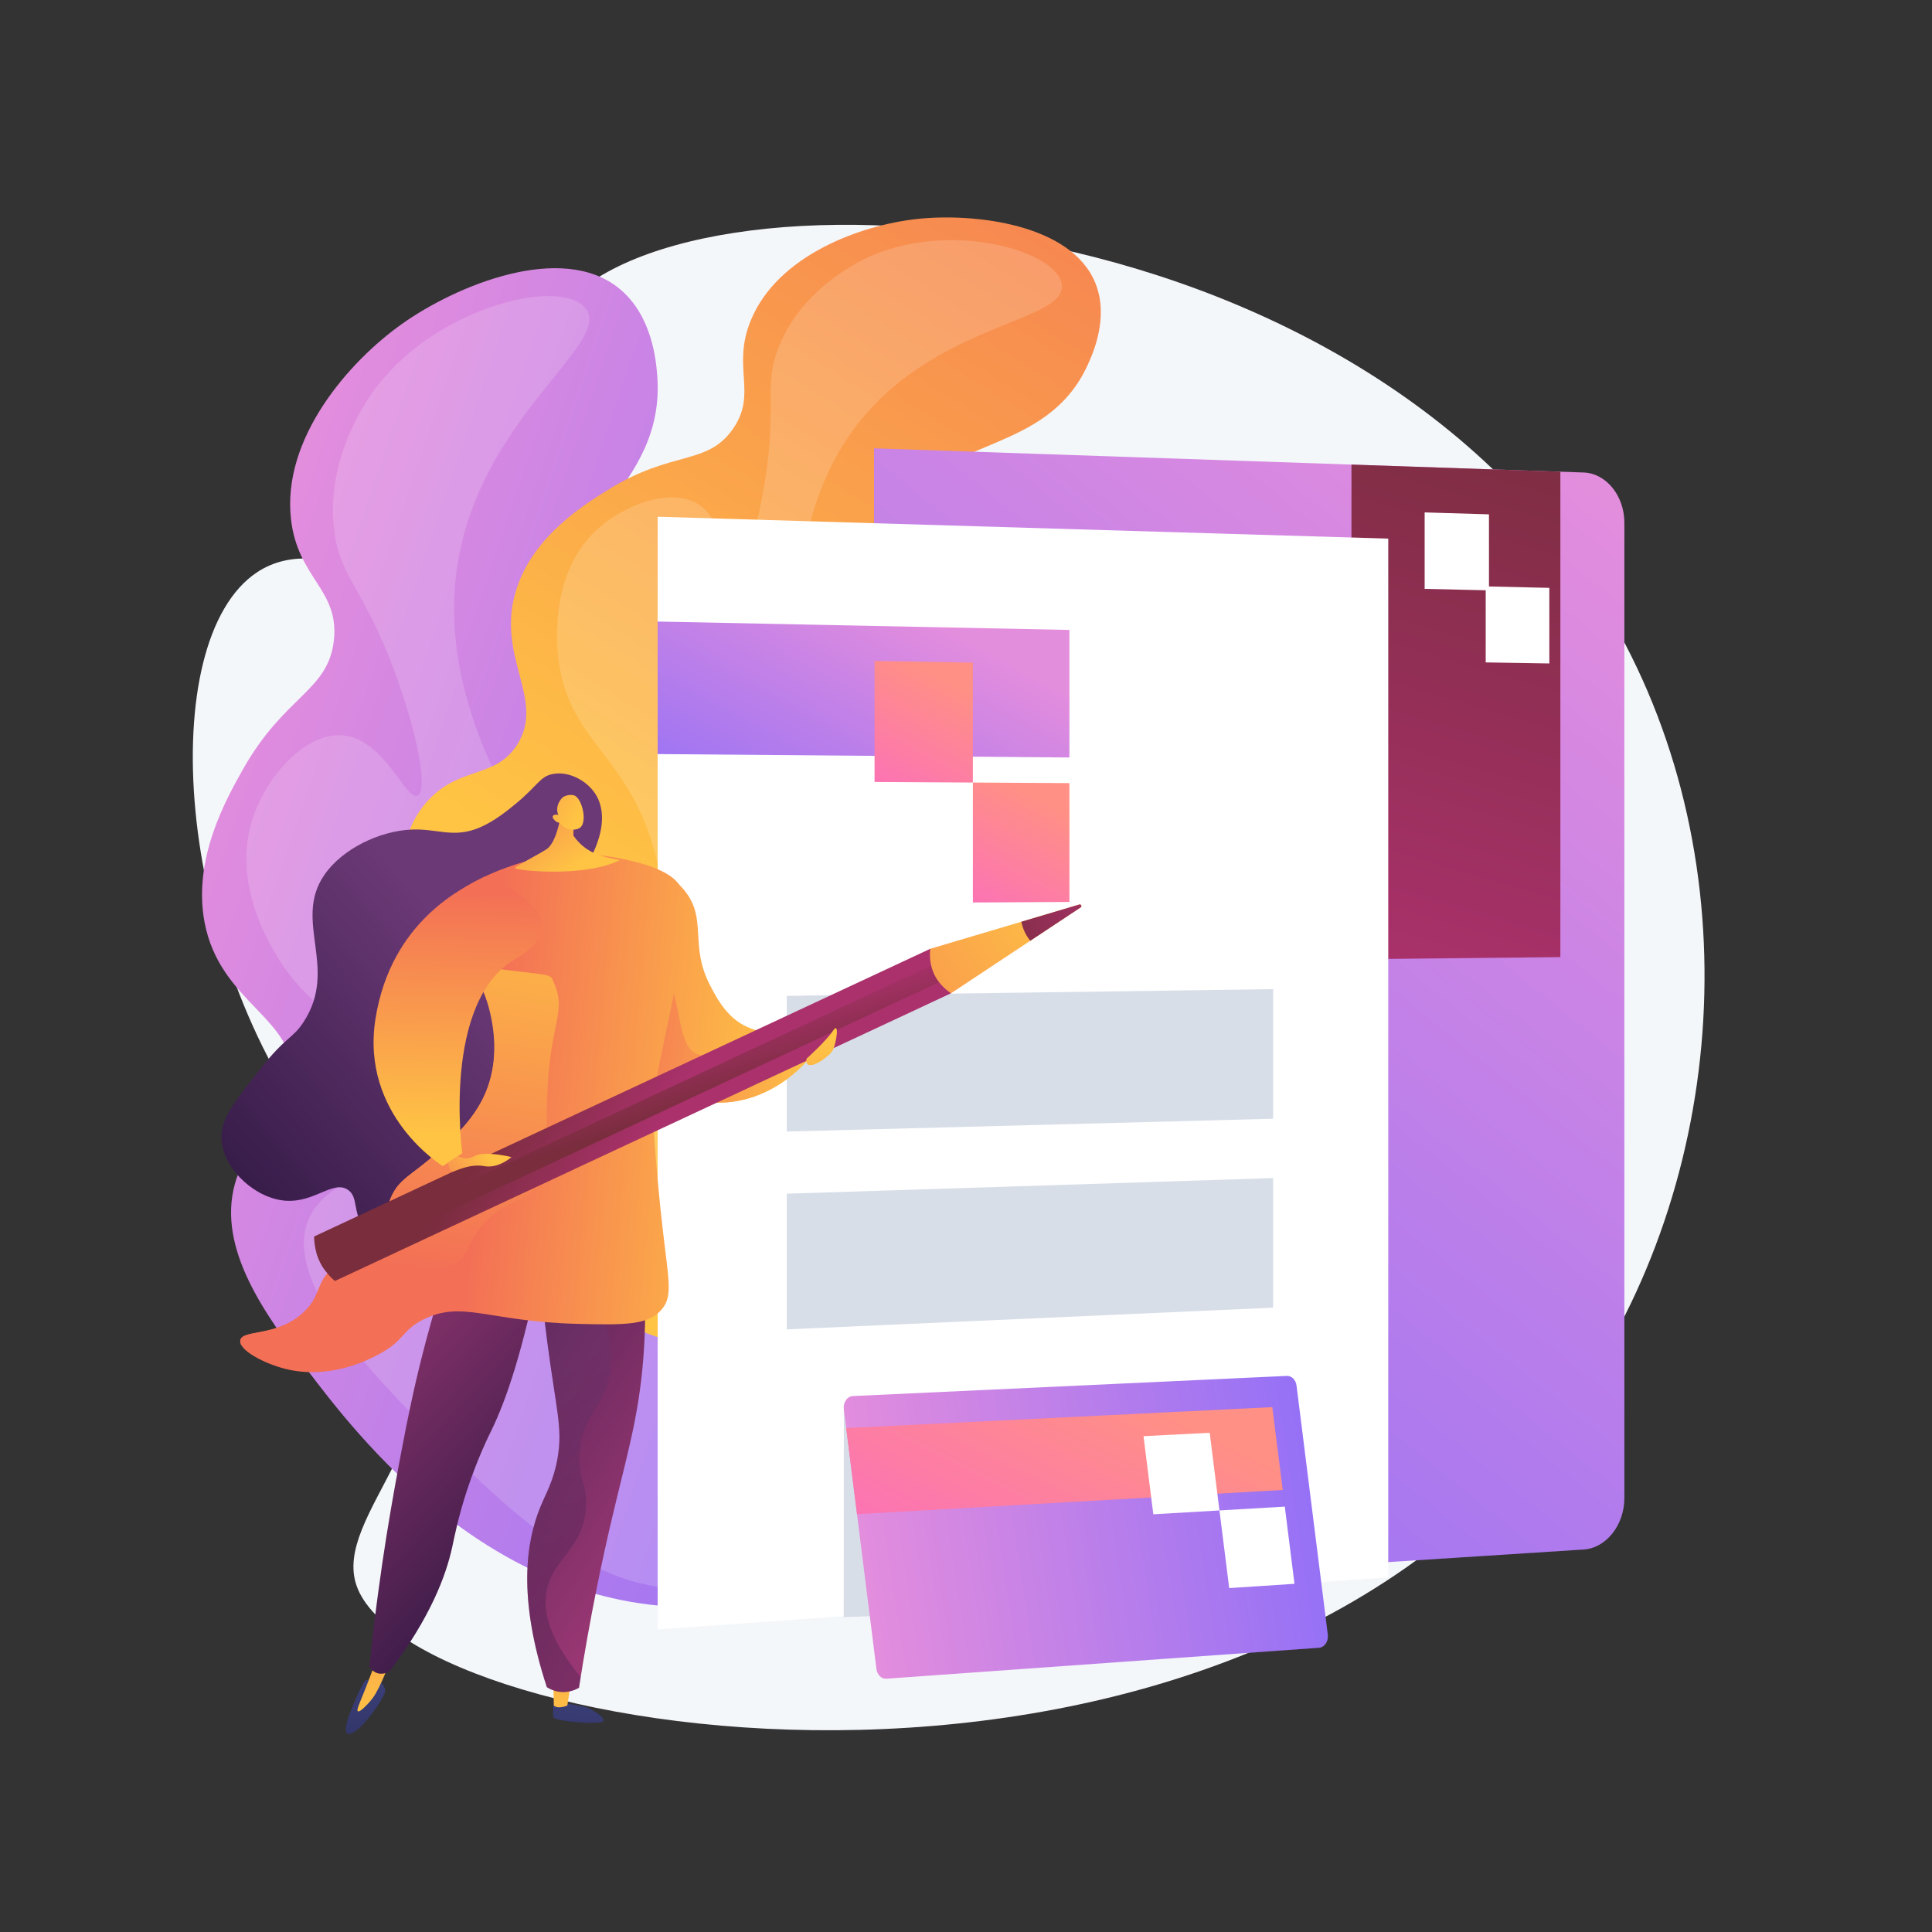 <?xml version="1.0" encoding="utf-8"?>
<!-- Generator: Adobe Illustrator 27.5.0, SVG Export Plug-In . SVG Version: 6.00 Build 0)  -->
<svg version="1.1" xmlns="http://www.w3.org/2000/svg" xmlns:xlink="http://www.w3.org/1999/xlink" x="0px" y="0px"
	 viewBox="0 0 3710 3710" style="enable-background:new 0 0 3710 3710;" xml:space="preserve">
<rect x="0" y="0" width="3710" height="3710" fill="#333333" stroke="none"/>
<g id="Background">
	<g>
		<g>
			<rect style="fill:transparent;" width="3710" height="3710"/>
		</g>
	</g>
</g>
<g id="Illustration">
	<g>
		<path style="fill:#F4F7FA;" d="M1068.088,605.418c-97.498,139.574,16.82,365.857-127.85,470.828
			c-140.826,102.182-313.826-65.308-446.544,22.65c-196.881,130.479-160.927,727.529,126.924,1098.488
			c86.567,111.56,158.898,154.967,190.933,281.136c68.789,270.917-172.97,432.075-126.964,566.067
			c103.59,301.699,1696.728,554.86,2335.966-351.845c298.55-423.469,343.22-1034.962,76.474-1499.394
			C2615.023,354.125,1286.857,292.24,1068.088,605.418z"/>
		<g>
			
				<linearGradient id="SVGID_1_" gradientUnits="userSpaceOnUse" x1="660.902" y1="1492.626" x2="2445.609" y2="1492.626" gradientTransform="matrix(0.947 0.321 -0.321 0.947 204.697 -98.677)">
				<stop  offset="0.004" style="stop-color:#E38DDD"/>
				<stop  offset="1" style="stop-color:#9571F6"/>
			</linearGradient>
			<path style="fill:url(#SVGID_1_);" d="M1334.909,3086.269c73.313-0.51,196.734-1.368,309.884-81.221
				c205.709-145.178,243.931-457.215,195.431-677.334c-41.658-189.072-176.609-343.925-446.509-653.636
				c-254.191-291.687-354.33-346.286-345.036-475.563c13.25-184.299,230.177-259.803,213.396-477.121
				c-2.015-26.078-8.931-115.645-73.419-167.736c-110.392-89.172-312.012-5.944-416.91,68.47
				c-101.182,71.778-231.091,219.571-212.875,375.671c13.197,113.098,92.937,134.476,82.27,231.725
				c-10.732,97.845-94.691,105.715-174.83,248.17c-32.016,56.911-96.281,171.147-73.63,292.612
				c29.288,157.056,177.375,184.026,169.803,305.142c-5.47,87.51-84.572,102.042-111.237,197.323
				c-35.105,125.436,59.214,253.086,139.123,358.263C684.465,2754.885,938.324,3089.024,1334.909,3086.269z"/>
			<path style="opacity:0.16;fill:#FFFFFF;" d="M1124.754,592.356c52.177,69.424-212.687,214.618-248.683,509.618
				c-38.729,317.405,211.125,614.601,326.591,751.944c197.002,234.33,312.978,236.664,415.43,461.302
				c40.549,88.907,125.025,274.13,45.416,466.264c-7.396,17.851-92.824,215.634-281.777,260.265
				c-214.325,50.625-398.887-134.284-557.918-293.607c-96.094-96.273-288.056-288.59-229.238-410.99
				c35.955-74.825,157.347-106.292,245.841-97.789c126.307,12.133,202.899,107.35,220.247,90.42
				c15.624-15.247-31.484-107.166-110.411-189.782c-157.87-165.247-281.634-124.327-392.547-266.216
				c-13.444-17.197-117.988-155.015-73.77-298.046c25.501-82.493,101.153-168.865,172.905-163.75
				c81.152,5.785,122.293,126.099,144.991,115.753c21.705-9.892-2.724-125.903-43.614-237.033
				c-60.082-163.288-105.639-179.976-116.681-274.46c-16.846-144.153,71.132-259.931,84.017-276.394
				C846.296,585.596,1080.144,533.001,1124.754,592.356z"/>
		</g>
		<g>
			
				<linearGradient id="SVGID_00000083066691716117964120000000117035900735314590_" gradientUnits="userSpaceOnUse" x1="1314.579" y1="1831.977" x2="2486.468" y2="-37.465">
				<stop  offset="0" style="stop-color:#FFC444"/>
				<stop  offset="0.996" style="stop-color:#F36F56"/>
			</linearGradient>
			<path style="fill:url(#SVGID_00000083066691716117964120000000117035900735314590_);" d="M1152.628,2517.297
				c55.573,30.336,149.129,81.406,268.031,68.521c216.168-23.426,375.784-243.032,431.399-429.569
				c47.772-160.227,10.758-333.707-63.266-680.671c-69.715-326.771-122.452-409.961-61.262-503.685
				c87.233-133.614,282.676-99.727,361.069-270.858c9.406-20.536,41.716-91.067,14.848-157.424
				c-45.991-113.593-233.113-135.233-343.504-122.998c-106.481,11.801-266.507,68.965-318.164,194.47
				c-37.427,90.931,13.827,140.488-34.979,209.452c-49.105,69.386-115.801,40.148-236.008,114.136
				c-48.024,29.558-144.419,88.89-178.214,190.101c-43.697,130.868,56.824,213.286,0.355,301.569
				c-40.8,63.788-106.62,41.615-166.682,102.388c-79.07,80.008-61.339,215.921-45.072,328.826
				C800.332,1994.506,852.008,2353.194,1152.628,2517.297z"/>
			<path style="opacity:0.16;fill:#FFFFFF;" d="M2038.977,546.056c10.308,74.286-250.535,72.937-401.332,280.61
				c-162.249,223.447-98.118,552.56-68.48,704.654c50.565,259.496,137.162,309.857,120.393,522.414
				c-6.637,84.126-20.463,259.388-161.088,371.112c-13.065,10.38-160.451,123.931-321.833,78.454
				c-183.053-51.582-244.934-268.547-298.257-455.494c-32.219-112.964-96.584-338.623-0.88-406.402
				c58.504-41.434,163.355-14.328,226.614,29.175c90.291,62.089,108.228,166.083,128.421,160.569
				c18.187-4.966,21.132-94.115-3.847-189.573c-49.964-190.933-160.567-211.896-184.861-365.514
				c-2.946-18.62-24.137-166.495,69.188-255.97c53.824-51.605,147.142-85.125,199.179-51.195
				c58.854,38.374,39.505,146.463,60.98,148.163c20.534,1.625,50.701-96.212,66.392-197.262
				c23.055-148.477-4.353-180.169,26.902-256.141c47.685-115.91,162.633-166.47,179.261-173.501
				C1831.544,424.268,2030.164,482.543,2038.977,546.056z"/>
		</g>
		<g>
			
				<linearGradient id="SVGID_00000090997688179598690800000002258713425343306932_" gradientUnits="userSpaceOnUse" x1="3127.413" y1="979.955" x2="1611.439" y2="2870.198">
				<stop  offset="0.004" style="stop-color:#E38DDD"/>
				<stop  offset="1" style="stop-color:#9571F6"/>
			</linearGradient>
			<path style="fill:url(#SVGID_00000090997688179598690800000002258713425343306932_);" d="M3041.021,2975.534l-1362.643,87.626
				V860.889l1362.643,46.45c43.278,1.475,78.23,44.65,78.23,96.438v1872.954C3119.251,2928.52,3084.298,2972.751,3041.021,2975.534z
				"/>
			
				<linearGradient id="SVGID_00000062189675836519051510000016015571568294395026_" gradientUnits="userSpaceOnUse" x1="2642.164" y1="1887.361" x2="2980.091" y2="738.408">
				<stop  offset="0" style="stop-color:#AB316D"/>
				<stop  offset="1" style="stop-color:#792D3D"/>
			</linearGradient>
			<polygon style="fill:url(#SVGID_00000062189675836519051510000016015571568294395026_);" points="2996.375,1837.948 
				2595.197,1842.025 2595.197,892.142 2996.375,905.817 			"/>
			<polygon style="fill:#FFFFFF;" points="2859.26,1133.635 2735.737,1130.778 2735.737,983.986 2859.26,987.692 			"/>
			<polygon style="fill:#FFFFFF;" points="2975.149,1274.035 2852.977,1272.008 2852.977,1126.023 2975.149,1128.891 			"/>
		</g>
		<g>
			<polygon style="fill:#FFFFFF;" points="2665.85,3028.738 1262.893,3128.947 1262.893,992.273 2665.85,1034.324 			"/>
			<g>
				
					<linearGradient id="SVGID_00000025419622489064695560000003392371249468909226_" gradientUnits="userSpaceOnUse" x1="1743.994" y1="1164.659" x2="1481.411" y2="1652.824">
					<stop  offset="0.004" style="stop-color:#E38DDD"/>
					<stop  offset="1" style="stop-color:#9571F6"/>
				</linearGradient>
				<polygon style="fill:url(#SVGID_00000025419622489064695560000003392371249468909226_);" points="2053.597,1454.618 
					1262.893,1448.02 1262.893,1193.53 2053.597,1209.678 				"/>
				<g>
					
						<linearGradient id="SVGID_00000048477240456729819850000003706033821628163215_" gradientUnits="userSpaceOnUse" x1="1817.096" y1="1305.481" x2="1686.236" y2="1548.763">
						<stop  offset="0" style="stop-color:#FF9085"/>
						<stop  offset="1" style="stop-color:#FB6FBB"/>
					</linearGradient>
					<polygon style="fill:url(#SVGID_00000048477240456729819850000003706033821628163215_);" points="1868.214,1502.721 
						1679.412,1501.603 1679.412,1269.177 1868.214,1272.419 					"/>
					
						<linearGradient id="SVGID_00000080885594915568244340000002197253920480159383_" gradientUnits="userSpaceOnUse" x1="2003.956" y1="1537.342" x2="1873.816" y2="1779.285">
						<stop  offset="0" style="stop-color:#FF9085"/>
						<stop  offset="1" style="stop-color:#FB6FBB"/>
					</linearGradient>
					<polygon style="fill:url(#SVGID_00000080885594915568244340000002197253920480159383_);" points="2053.597,1732.034 
						1868.214,1733.022 1868.214,1502.721 2053.597,1503.818 					"/>
				</g>
			</g>
			<polygon style="fill:#D8DEE8;" points="2444.774,2148.288 1510.859,2172.912 1510.859,1912.347 2444.774,1899.409 			"/>
			<polygon style="fill:#D8DEE8;" points="2444.774,2511.126 1510.859,2552.788 1510.859,2292.223 2444.774,2262.248 			"/>
		</g>
		<polygon style="fill:#D8DEE8;" points="1620.387,2705.989 1620.18,3105.466 1764.171,3099.776 		"/>
		<g>
			
				<linearGradient id="SVGID_00000132070626202693001770000011714086583580819898_" gradientUnits="userSpaceOnUse" x1="1673.843" y1="2931.116" x2="2562.76" y2="2931.116" gradientTransform="matrix(1 0 0.15 0.991 -470.415 29.322)">
				<stop  offset="0.004" style="stop-color:#E38DDD"/>
				<stop  offset="1" style="stop-color:#9571F6"/>
			</linearGradient>
			<path style="fill:url(#SVGID_00000132070626202693001770000011714086583580819898_);" d="M2532.854,3164.214l-830.744,59.388
				c-9.401,0.672-17.676-7.392-19.083-18.596l-62.64-499.017c-1.621-12.916,6.452-24.657,17.301-25.16l833.343-38.682
				c9.266-0.43,17.32,7.587,18.705,18.618l60.041,478.311C2551.375,3151.811,2543.541,3163.45,2532.854,3164.214z"/>
			<g>
				
					<linearGradient id="SVGID_00000151523630536686949470000004066737233012671625_" gradientUnits="userSpaceOnUse" x1="2180.819" y1="2640.669" x2="1922.385" y2="3121.122" gradientTransform="matrix(1 0 0.15 0.991 -470.415 29.322)">
					<stop  offset="0" style="stop-color:#FF9085"/>
					<stop  offset="1" style="stop-color:#FB6FBB"/>
				</linearGradient>
				<polygon style="fill:url(#SVGID_00000151523630536686949470000004066737233012671625_);" points="2463.177,2861.184 
					1645.7,2907.638 1624.952,2742.352 2443.206,2702.089 				"/>
				<g>
					<polygon style="fill:#FFFFFF;" points="2341.698,2900.464 2214.699,2907.875 2195.869,2757.861 2322.98,2751.346 					"/>
					<polygon style="fill:#FFFFFF;" points="2485.795,3041.373 2360.417,3049.582 2341.698,2900.464 2467.188,2893.14 					"/>
				</g>
			</g>
		</g>
		<g>
			
				<linearGradient id="SVGID_00000146458188955338964650000008351172746509416090_" gradientUnits="userSpaceOnUse" x1="2726.396" y1="3123.16" x2="2748.941" y2="3528.976" gradientTransform="matrix(-1 0 0 1 3846.384 0)">
				<stop  offset="0" style="stop-color:#444B8C"/>
				<stop  offset="0.996" style="stop-color:#26264F"/>
			</linearGradient>
			<path style="fill:url(#SVGID_00000146458188955338964650000008351172746509416090_);" d="M1063.513,3267.461
				c0,0-2.819,22.434-0.927,29.948c1.895,7.517,67.118,12.947,89.257,10.334c22.139-2.612-13.188-25.228-27.293-29.47
				C1110.445,3274.029,1063.513,3267.461,1063.513,3267.461z"/>
			
				<linearGradient id="SVGID_00000175290037047897183000000008799869073206047126_" gradientUnits="userSpaceOnUse" x1="2768.976" y1="3323.152" x2="2756.999" y2="2775.243" gradientTransform="matrix(-1 0 0 1 3846.384 0)">
				<stop  offset="0" style="stop-color:#FFC444"/>
				<stop  offset="0.996" style="stop-color:#F36F56"/>
			</linearGradient>
			<path style="fill:url(#SVGID_00000175290037047897183000000008799869073206047126_);" d="M1096.345,3230.039l-6.875,45.007
				c0,0-17.53,7.879-25.958,0.092l-0.927-47.11L1096.345,3230.039z"/>
			
				<linearGradient id="SVGID_00000072246446985431133110000000037276278654601139_" gradientUnits="userSpaceOnUse" x1="3134.452" y1="3100.498" x2="3156.996" y2="3506.296" gradientTransform="matrix(-1 0 0 1 3846.384 0)">
				<stop  offset="0" style="stop-color:#444B8C"/>
				<stop  offset="0.996" style="stop-color:#26264F"/>
			</linearGradient>
			<path style="fill:url(#SVGID_00000072246446985431133110000000037276278654601139_);" d="M728.66,3228.029
				c0,0,13.841,10.269,10.151,22.568c-3.688,12.299-35.982,61.58-58.996,75.567c-23.013,13.988-15.8-15.154-9.103-33.303
				c6.698-18.15,23.812-58.131,30.492-64.832C707.882,3221.329,728.66,3228.029,728.66,3228.029z"/>
			
				<linearGradient id="SVGID_00000013193921647191225260000000641295661641739908_" gradientUnits="userSpaceOnUse" x1="3128.236" y1="3315.299" x2="3116.26" y2="2767.389" gradientTransform="matrix(-1 0 0 1 3846.384 0)">
				<stop  offset="0" style="stop-color:#FFC444"/>
				<stop  offset="0.996" style="stop-color:#F36F56"/>
			</linearGradient>
			<path style="fill:url(#SVGID_00000013193921647191225260000000641295661641739908_);" d="M753.555,3178.583
				c-6.69,18.647-13.125,33.979-18.158,45.286c-11.134,25.019-17.222,34.406-24.113,42.544
				c-6.013,7.089-20.242,22.215-24.066,19.696c-3.885-2.552,6.527-20.944,26.591-74.803c2.916-7.814,12.12-32.723,12.12-32.723l0,0
				H753.555z"/>
			
				<linearGradient id="SVGID_00000044165113940396819470000004132105625062146696_" gradientUnits="userSpaceOnUse" x1="3220.444" y1="2492.057" x2="2509.49" y2="2943.722" gradientTransform="matrix(-1 0 0 1 3846.384 0)">
				<stop  offset="0" style="stop-color:#311944"/>
				<stop  offset="1" style="stop-color:#A03976"/>
			</linearGradient>
			<path style="fill:url(#SVGID_00000044165113940396819470000004132105625062146696_);" d="M1232.936,2399.389
				c4.774,46.872,9.353,119.621,2.506,207.914c-8.924,115.032-31.927,187.825-60.772,310.479
				c-17.63,74.956-41.384,185.279-62.88,323.254c-4.988,2.855-19.662,10.36-38.555,7.559c-10.577-1.572-18.489-5.775-23.16-8.8
				c-56.401-172.343-39.743-279.143-12.523-345.682c11.6-28.362,25.667-50.739,33.186-94.338
				c9.951-57.683-2.352-89.929-19.895-223.545c-12.503-95.234-10.339-109.956-2.019-124.238
				C1082.079,2394.889,1183.796,2396.005,1232.936,2399.389z"/>
			
				<linearGradient id="SVGID_00000117660371890753847020000003186456278788521645_" gradientUnits="userSpaceOnUse" x1="2764.052" y1="3004.936" x2="3296.999" y2="2507.919" gradientTransform="matrix(-1 0 0 1 3846.384 0)">
				<stop  offset="0" style="stop-color:#311944"/>
				<stop  offset="1" style="stop-color:#A03976"/>
			</linearGradient>
			<path style="fill:url(#SVGID_00000117660371890753847020000003186456278788521645_);" d="M1038.804,2419.432
				c-34.551,178.431-68.463,272.147-94.125,325.154c-6.329,13.071-27.444,55.247-47.405,115.711
				c-17.671,53.52-25.035,92.89-28.807,110.219c-11.912,54.695-41.351,134.555-120.567,239.299
				c-0.987,0.582-14.495,8.22-27.408,1.411c-6.535-3.449-9.793-8.945-11.089-11.507c10.357-100.145,22.246-184.297,32.563-249.245
				c2.168-13.623,11.702-73.219,26.656-151.958c5.851-30.813,14.426-75.962,24.698-122.334
				c12.788-57.748,32.4-136.311,62.623-230.45C916.896,2436.963,977.851,2428.201,1038.804,2419.432z"/>
			
				<linearGradient id="SVGID_00000129915720191952649260000006915046998873573770_" gradientUnits="userSpaceOnUse" x1="2315.921" y1="1914.785" x2="2904.426" y2="1861.737" gradientTransform="matrix(-1 0 0 1 3846.384 0)">
				<stop  offset="0" style="stop-color:#FFC444"/>
				<stop  offset="0.996" style="stop-color:#F36F56"/>
			</linearGradient>
			<path style="fill:url(#SVGID_00000129915720191952649260000006915046998873573770_);" d="M1587.904,1983.209
				c-7.8-9.143-15.601-18.284-23.401-27.425c-3.713,2.839-57.634,42.6-122.08,19.346c-44.373-16.012-65.535-57.209-79.103-83.513
				c-40.751-79.008-3.089-127.612-50.93-184.092c-13.286-15.683-40.76-36.253-60.909-33.935
				c-48.007,5.521-94.018,141.213-64.359,257.074c5.986,23.385,38.95,152.15,150.219,181.031
				C1427.182,2135.016,1532.936,2084.1,1587.904,1983.209z"/>
			
				<linearGradient id="SVGID_00000050646520815649537530000015796378091556410272_" gradientUnits="userSpaceOnUse" x1="3432.099" y1="2323.205" x2="2909.932" y2="1871.903" gradientTransform="matrix(-1 0 0 1 3846.384 0)">
				<stop  offset="0" style="stop-color:#311944"/>
				<stop  offset="1" style="stop-color:#6B3976"/>
			</linearGradient>
			<path style="fill:url(#SVGID_00000050646520815649537530000015796378091556410272_);" d="M1068.236,1713.661
				c19.596-18.113,57.083-38.993,75.885-87.531c5.661-14.61,25.71-66.378-3.867-105.976c-17.556-23.507-50.165-39.468-78.907-33.817
				c-24.561,4.828-28.401,21.935-70.137,56.363c-16.244,13.4-42.357,34.939-71.42,46.913c-49.79,20.52-79.704,1.212-129.691,3.415
				c-61.409,2.707-132.747,36.979-167.116,86.816c-61.005,88.454,27.364,178.184-39.453,281.806
				c-21.896,33.948-32.686,26.338-84.542,92.058c-51.926,65.804-77.889,98.703-73.271,139.023
				c6.414,55.958,66.686,109.411,123.443,113.043c55.441,3.553,90.686-40.068,118.912-20.986
				c20.091,13.574,8.604,39.988,29.94,71.726c27.505,40.923,81.567,49.077,90.297,50.389
				c81.04,12.226,190.309-82.802,236.718-195.385C1108.713,2008.5,961.71,1812.13,1068.236,1713.661z"/>
			
				<linearGradient id="SVGID_00000021806385335237829050000015755107656138229647_" gradientUnits="userSpaceOnUse" x1="2624.045" y1="2988.663" x2="2851.594" y2="2683.267" gradientTransform="matrix(-1 0 0 1 3846.384 0)">
				<stop  offset="0" style="stop-color:#311944"/>
				<stop  offset="1" style="stop-color:#6B3976"/>
			</linearGradient>
			<path style="opacity:0.3;fill:url(#SVGID_00000021806385335237829050000015755107656138229647_);" d="M1037.552,2894.113
				c11.6-28.364,25.667-50.741,33.186-94.338c9.951-57.683-2.352-89.929-19.895-223.545
				c-12.503-95.234-10.339-109.956-2.019-124.238c18.072-31.031,56.371-44.8,95.455-50.424c-0.522,2.004-1.048,4.012-1.473,5.952
				c-20.507,93.653,57.758,150.796,22.456,253.746c-17.406,50.757-45.177,62.383-51.647,121.261
				c-6.062,55.153,15.922,66.641,11.226,116.769c-7.019,74.933-60.25,93.068-74.102,150.452c-9,37.288-1.421,91.81,64.316,170.73
				c-1.092,6.8-2.182,13.62-3.263,20.559c-4.991,2.855-19.662,10.36-38.555,7.559c-10.577-1.572-18.489-5.775-23.16-8.8
				C993.675,3067.452,1010.333,2960.652,1037.552,2894.113z"/>
			
				<linearGradient id="SVGID_00000046334105124771185110000000952380246933007542_" gradientUnits="userSpaceOnUse" x1="2592.491" y1="2267.34" x2="3019.971" y2="2267.34" gradientTransform="matrix(-0.991 -0.137 -0.137 0.991 4466.622 96.606)">
				<stop  offset="0" style="stop-color:#FFC444"/>
				<stop  offset="0.996" style="stop-color:#F36F56"/>
			</linearGradient>
			<path style="fill:url(#SVGID_00000046334105124771185110000000952380246933007542_);" d="M1243.359,1808.486
				c74.435,77.612,47.574,202.952,98.07,216.495c15.424,4.137,16.23-8.015,55.355-14.995c57.225-10.21,80.455,11.338,120.848,3.153
				c16.73-3.39,39.139-12.478,63.49-37.877c2.26,2.65,4.522,5.298,6.781,7.948c-54.968,100.891-160.722,151.807-250.561,128.486
				c-111.269-28.881-144.233-157.646-150.219-181.031c-13.916-54.363-11.172-113.093,0.621-160.692
				C1206.259,1778.278,1225.949,1790.333,1243.359,1808.486z"/>
			
				<linearGradient id="SVGID_00000112612621061175790310000002109437535140391556_" gradientUnits="userSpaceOnUse" x1="2341.258" y1="2195.87" x2="2929.762" y2="2142.822" gradientTransform="matrix(-1 0 0 1 3846.384 0)">
				<stop  offset="0" style="stop-color:#FFC444"/>
				<stop  offset="0.996" style="stop-color:#F36F56"/>
			</linearGradient>
			<path style="fill:url(#SVGID_00000112612621061175790310000002109437535140391556_);" d="M1305.073,1700.171
				c-5.17-8.034-21.613-30.289-91.382-46.694c-25.023-5.884-65.246-14.768-116.589-12.885c-8.605,0.316-36.339,1.733-66.227,8.211
				c-63.704,13.802-190.698,62.306-195.125,128.379c-3.16,47.184,59.751,50.216,95.343,133.746
				c25.931,60.856,25.763,136.878-2.526,196.014c-22.704,47.461-62.868,83.089-93.37,110.155
				c-45.754,40.588-69.45,46.825-84.788,83.19c-16.704,39.599,0.128,58.909-20.616,86.018
				c-22.278,29.113-48.38,15.581-86.142,45.022c-38.682,30.156-24.917,54.976-60.118,88.303
				c-51.152,48.419-118.961,32.693-122.117,54.48c-2.717,18.741,45.476,44.172,86.42,54.482
				c81.084,20.423,151.81-13.855,172.84-24.423c58.229-29.254,48.171-48.187,92.566-70.49c74.335-37.339,125.138,4.213,294.449,8.49
				c91.688,2.321,138.048,2.843,163.448-28.177c23.196-28.337,11.002-59.416-2.918-193.364c0,0,0-0.003-0.001-0.016
				c-4.473-44.732-13.839-138.392-13.896-191.765c-0.033-31.543,10.905-83.082,32.785-186.159
				c1.292-6.078,13.131-61.765,22.699-136.156C1318.421,1739.542,1317.172,1718.973,1305.073,1700.171z"/>
			<g>
				
					<linearGradient id="SVGID_00000045621432696907438150000006513137377589803412_" gradientUnits="userSpaceOnUse" x1="2967.701" y1="1651.458" x2="3096.649" y2="2440.024" gradientTransform="matrix(-1 0 0 1 3846.384 0)">
					<stop  offset="0" style="stop-color:#FFC444"/>
					<stop  offset="0.996" style="stop-color:#F36F56"/>
				</linearGradient>
				<path style="fill:url(#SVGID_00000045621432696907438150000006513137377589803412_);" d="M583.531,2519.627
					c35.201-33.327,21.435-58.147,60.118-88.301c37.761-29.441,63.864-15.909,86.142-45.022
					c20.745-27.109,3.912-46.419,20.616-86.017c15.339-36.365,39.034-42.6,84.788-83.192
					c30.502-27.065,70.667-62.694,93.371-110.154c39.404-82.362,11.853-170.295,2.525-196.015
					c-29.974-82.673-90.501-126.249-112.435-140.531c2.112-2.275,104.579,88.946,107.243,86.216
					c144.505,19.858,128.785,9.546,139.205,34.272c24.088,57.152-14.046,78.151-15.03,242.983
					c-0.467,78.788,8.029,109.898-17.533,142.783c-29.237,37.61-62.931,25.971-105.207,75.148
					c-32.485,37.78-27.283,61.734-57.616,77.652c-32.615,17.113-53.39-2.833-90.178,5.012
					c-61.458,13.105-74.597,83.97-115.227,122.74c-30.724,29.317-87.528,49.814-199.559,27.813
					c-2.59-3.773-3.843-7.455-3.342-10.906C464.573,2552.321,532.379,2568.047,583.531,2519.627z"/>
			</g>
			
				<linearGradient id="SVGID_00000165216849226973336150000002208564767937798563_" gradientUnits="userSpaceOnUse" x1="2749.573" y1="1670.081" x2="2888.796" y2="1467.983" gradientTransform="matrix(-1 0 0 1 3846.384 0)">
				<stop  offset="0" style="stop-color:#FFC444"/>
				<stop  offset="0.996" style="stop-color:#F36F56"/>
			</linearGradient>
			<path style="fill:url(#SVGID_00000165216849226973336150000002208564767937798563_);" d="M1077.777,1559.474
				c0,0-7.287,58.26-28.791,71.611c-21.505,13.341-56.268,30.778-60.096,35.512c-3.83,4.726,133.21,19.462,201.123-14.81l0,0
				c-22.38-4.667-28.465-6.383-28.465-6.383c-6.074-1.718-17.405-4.91-28.764-11.385c-7.731-4.402-20.194-13.003-31.624-29.245
				l0.25-32.26L1077.777,1559.474z"/>
			
				<linearGradient id="SVGID_00000140722760434850657400000012110879705779702658_" gradientUnits="userSpaceOnUse" x1="2736.953" y1="1567.572" x2="2957.015" y2="1435.086" gradientTransform="matrix(-1 0 0 1 3846.384 0)">
				<stop  offset="0" style="stop-color:#FFC444"/>
				<stop  offset="0.996" style="stop-color:#F36F56"/>
			</linearGradient>
			<path style="fill:url(#SVGID_00000140722760434850657400000012110879705779702658_);" d="M1074.507,1580.109
				c0,0,14.021,19.243,36.007,11.224c19.689-7.181,7.939-58.028-7.678-63.829c-5.208-1.933-14.773-1.078-21.167,2.911
				c-4.498,2.805-16.506,17.722-9.623,34.439c-4.974-1.441-9.351-0.133-10.446,2.331c-1.393,3.123,2.82,7.378,3.771,8.341
				C1068.679,1578.869,1072.668,1579.803,1074.507,1580.109z"/>
			<g>
				
					<linearGradient id="SVGID_00000130621382150591531320000007759718935973978279_" gradientUnits="userSpaceOnUse" x1="3185.529" y1="4906.025" x2="3412.815" y2="5049.489" gradientTransform="matrix(-0.423 -0.906 -0.906 0.423 7053.657 2981.058)">
					<stop  offset="0" style="stop-color:#AB316D"/>
					<stop  offset="1" style="stop-color:#792D3D"/>
				</linearGradient>
				<path style="fill:url(#SVGID_00000130621382150591531320000007759718935973978279_);" d="M603.156,2374.44
					c0.641,34.393,13.941,62.875,39.899,85.445l1183.089-552.452l-39.899-85.445L603.156,2374.44z"/>
				
					<linearGradient id="SVGID_00000034779723085999068190000006927967049755895455_" gradientUnits="userSpaceOnUse" x1="3361.821" y1="4920.805" x2="3205.451" y2="4943.374" gradientTransform="matrix(-0.423 -0.906 -0.906 0.423 7053.657 2981.058)">
					<stop  offset="0" style="stop-color:#AB316D"/>
					<stop  offset="1" style="stop-color:#792D3D"/>
				</linearGradient>
				<path style="fill:url(#SVGID_00000034779723085999068190000006927967049755895455_);" d="M622.693,2437.369
					c-6.833-9.856-11.876-20.548-15.128-32.076l1191.296-556.285l15.005,32.134L622.693,2437.369z"/>
				
					<linearGradient id="SVGID_00000030475787673756789090000016855004496236132782_" gradientUnits="userSpaceOnUse" x1="3261.472" y1="3984.534" x2="3184.316" y2="4754.173" gradientTransform="matrix(-0.423 -0.906 -0.906 0.423 7053.657 2981.058)">
					<stop  offset="0" style="stop-color:#FFC444"/>
					<stop  offset="0.996" style="stop-color:#F36F56"/>
				</linearGradient>
				<path style="fill:url(#SVGID_00000030475787673756789090000016855004496236132782_);" d="M1786.244,1821.988
					c-3.31,35.844,9.799,64.41,39.899,85.445l249.159-165.001c2.805-2.012,0.749-6.415-2.594-5.556L1786.244,1821.988z"/>
				
					<linearGradient id="SVGID_00000078756505687789850880000003495501702968158103_" gradientUnits="userSpaceOnUse" x1="3235.917" y1="3917.265" x2="3229.469" y2="4194.524" gradientTransform="matrix(-0.423 -0.906 -0.906 0.423 7053.657 2981.058)">
					<stop  offset="0" style="stop-color:#AB316D"/>
					<stop  offset="1" style="stop-color:#792D3D"/>
				</linearGradient>
				<path style="fill:url(#SVGID_00000078756505687789850880000003495501702968158103_);" d="M2075.302,1742.432l-96.856,64.141
					c-8.791-10.835-14.487-23.043-17.142-36.598l111.404-33.099C2076.051,1736.017,2078.107,1740.42,2075.302,1742.432z"/>
			</g>
			
				<linearGradient id="SVGID_00000175303694877787427580000001363609456048424856_" gradientUnits="userSpaceOnUse" x1="2265.948" y1="1993.785" x2="2335.314" y2="2417.983" gradientTransform="matrix(-1 0 0 1 3846.384 0)">
				<stop  offset="0" style="stop-color:#FFC444"/>
				<stop  offset="0.996" style="stop-color:#F36F56"/>
			</linearGradient>
			<path style="fill:url(#SVGID_00000175303694877787427580000001363609456048424856_);" d="M1548.608,2033.163
				c0,0,37.376-33.49,50.772-53.584c13.396-20.094,6.698,23.443,0,36.839C1592.682,2029.814,1544.722,2063.305,1548.608,2033.163z"
				/>
			
				<linearGradient id="SVGID_00000086664461777144219070000009200935942321607578_" gradientUnits="userSpaceOnUse" x1="2974.632" y1="2179.791" x2="2963.027" y2="1707.331" gradientTransform="matrix(-1 0 0 1 3846.384 0)">
				<stop  offset="0" style="stop-color:#FFC444"/>
				<stop  offset="0.996" style="stop-color:#F36F56"/>
			</linearGradient>
			<path style="fill:url(#SVGID_00000086664461777144219070000009200935942321607578_);" d="M931.206,1683.159
				c-43.498,21.547-180.263,86.2-210.103,272.697c-29.839,186.498,129.305,283.477,129.305,283.477l37.3-24.866
				c0,0-39.786-290.936,101.952-372.995C1131.398,1759.412,931.206,1683.159,931.206,1683.159z"/>
			
				<linearGradient id="SVGID_00000155852019670168401300000009851846708098931605_" gradientUnits="userSpaceOnUse" x1="2908.873" y1="2215.563" x2="3029.474" y2="2303.838" gradientTransform="matrix(-1 0 0 1 3846.384 0)">
				<stop  offset="0" style="stop-color:#FFC444"/>
				<stop  offset="0.996" style="stop-color:#F36F56"/>
			</linearGradient>
			<path style="fill:url(#SVGID_00000155852019670168401300000009851846708098931605_);" d="M878.888,2220.346
				c8.819,1.581,13.792,9.041,33.685-0.906c19.893-9.947,69.626,2.487,69.626,2.487s-24.867,22.38-52.219,17.406
				c-27.353-4.973-52.727,8.526-59.933,10.479c-7.206,1.954-9.687-17.115-9.687-17.115L878.888,2220.346z"/>
		</g>
	</g>
</g>
</svg>
